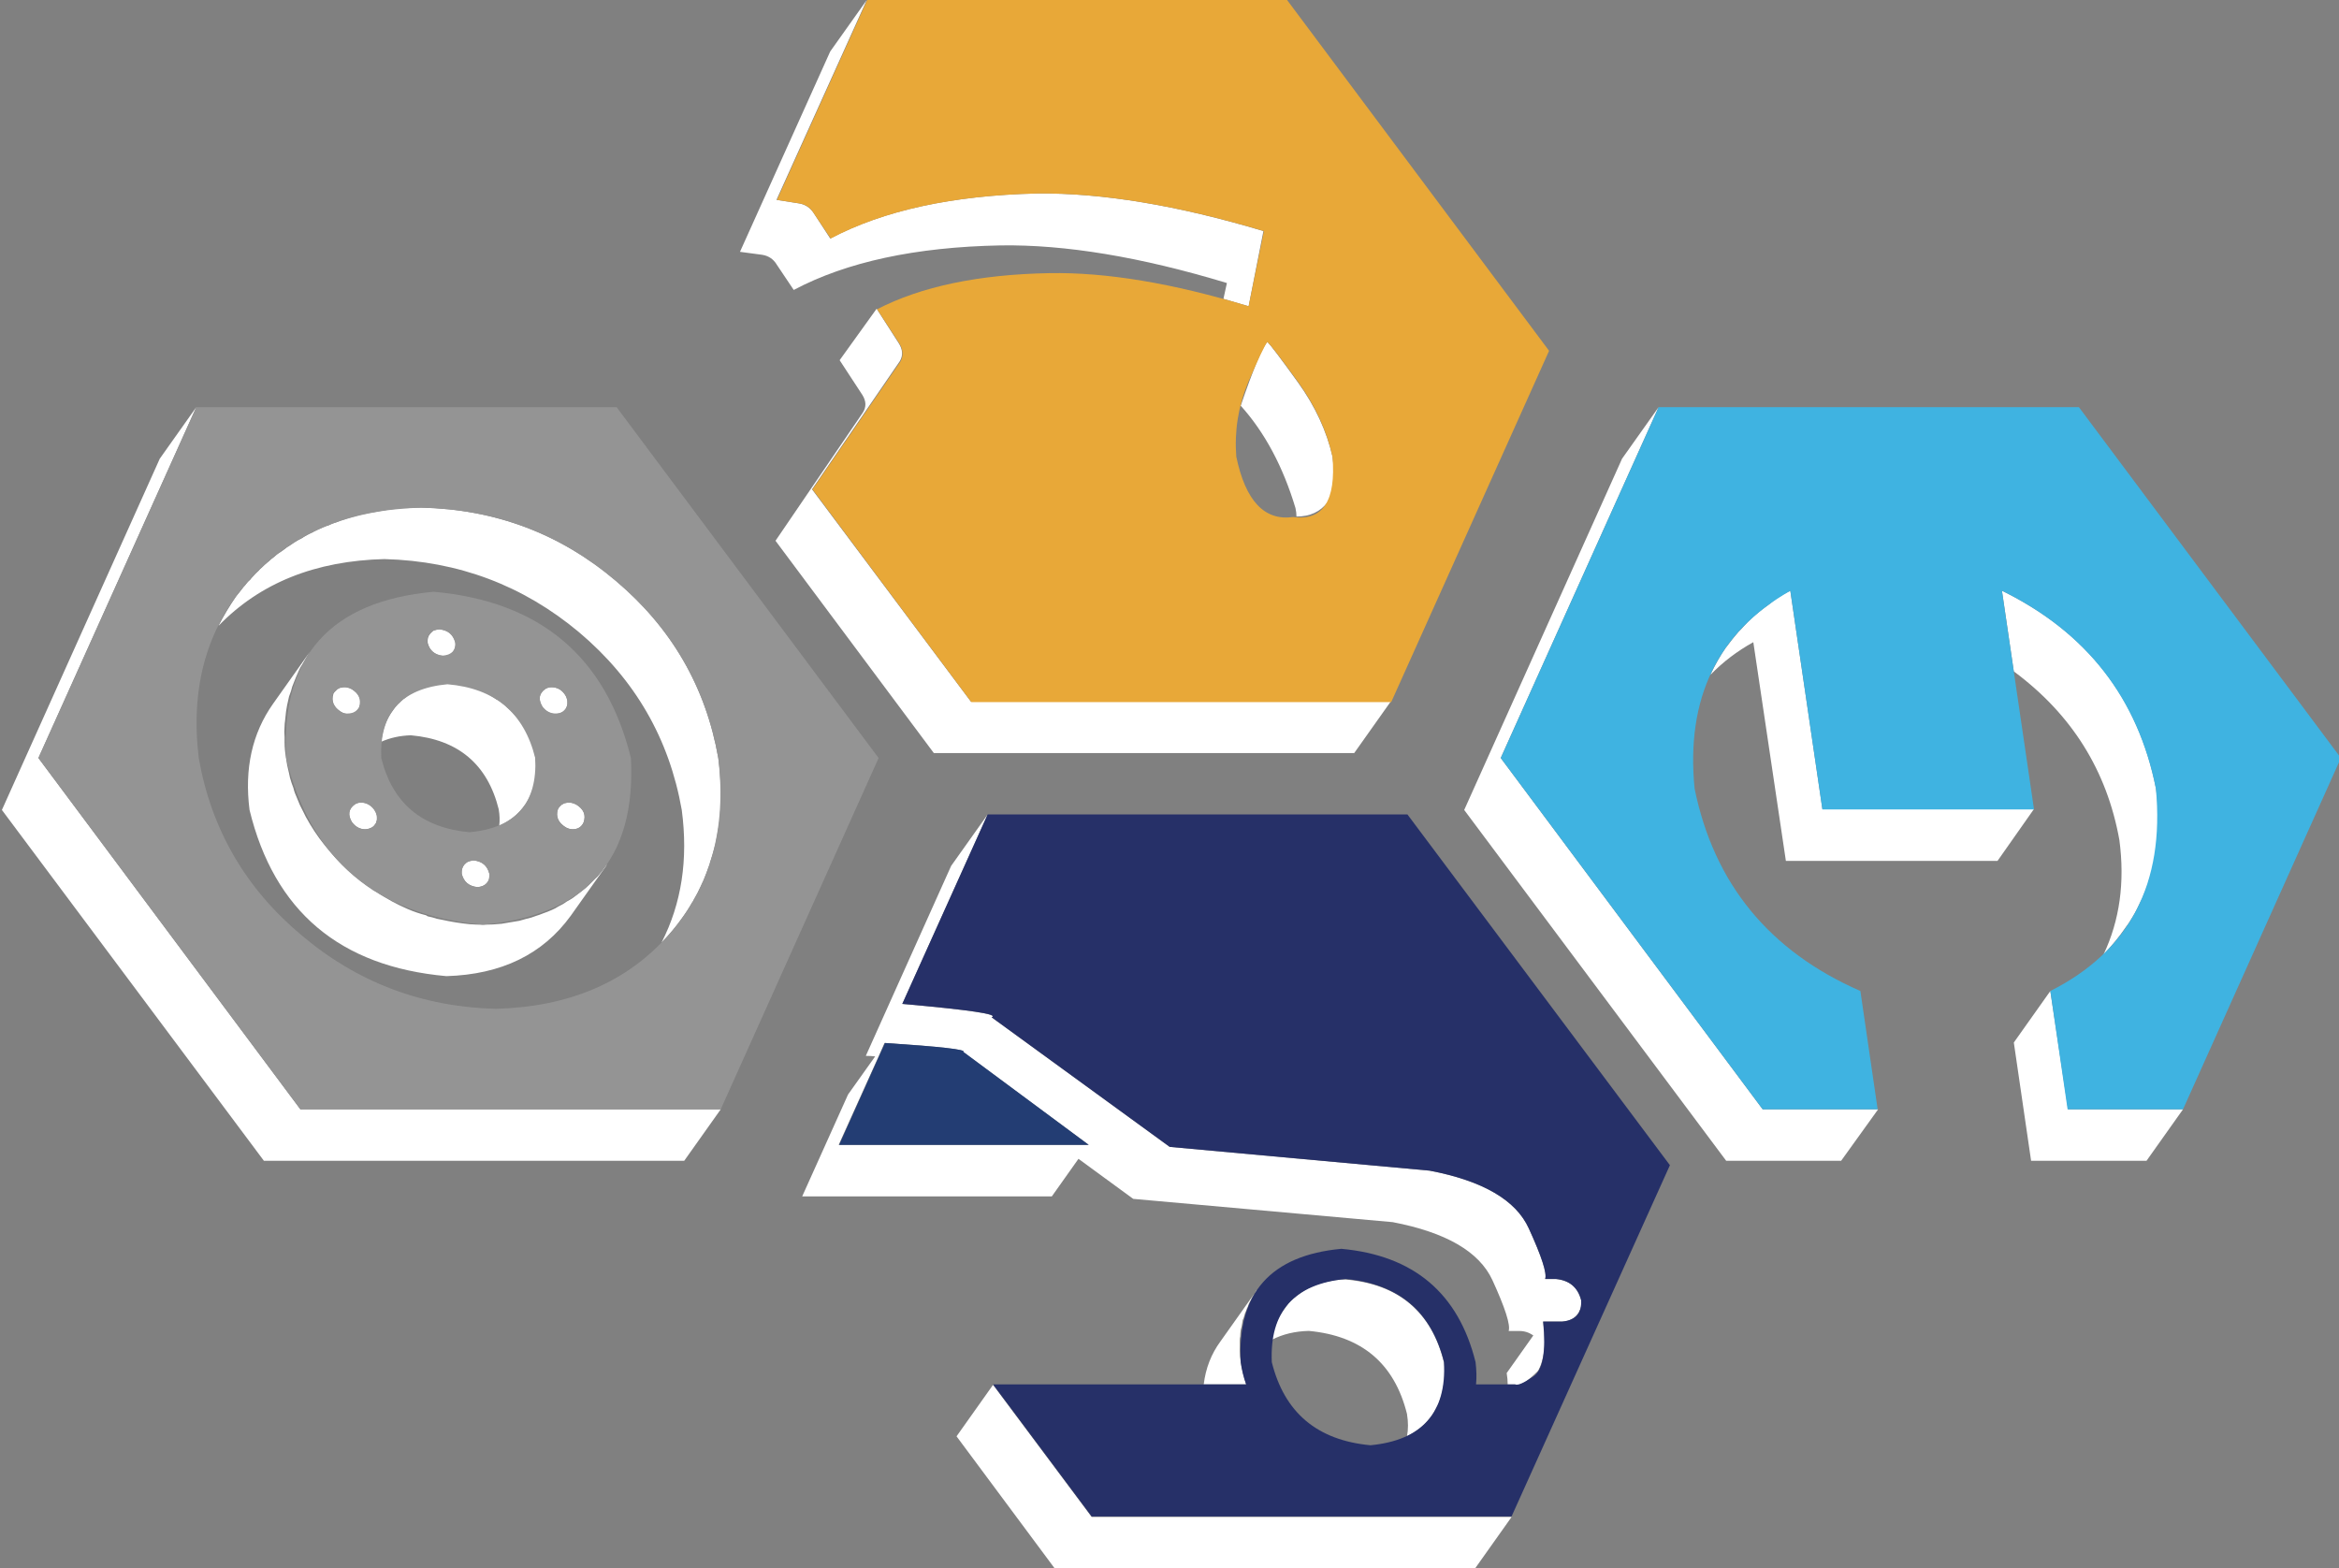 <svg xmlns="http://www.w3.org/2000/svg" id="Ebene_1" viewBox="0 0 170 114"><rect x="0" y="0" width="170" height="114" fill="#808080" stroke="none"/><defs><style>      .st0 {        fill: #233d73;      }      .st0, .st1, .st2, .st3, .st4, .st5 {        fill-rule: evenodd;      }      .st1 {        fill: #fff;      }      .st2 {        fill: #263068;      }      .st3 {        fill: #3fb3e1;      }      .st4 {        fill: #949494;      }      .st5 {        fill: #e8a838;      }    </style></defs><path class="st1" d="M154.936,66.746c.07-.121.143-.242.215-.36.143-.264.275-.529.392-.793.048-.096.098-.191.146-.286.166-.385.323-.767.465-1.152v-.07c.12-.36.227-.734.322-1.116.025-.121.048-.242.073-.36.07-.29.131-.576.179-.862,0-.169.011-.327.036-.47.048-.264.07-.539.07-.826.025-.169.037-.323.037-.47v-.932c-.025-.121-.037-.253-.037-.396-.022-.455-.07-.911-.143-1.369-1.292-6.543-5.02-11.328-11.189-14.348l.863,5.864c4.205,3.116,6.766,7.203,7.673,12.26.406,3.071.022,5.839-1.149,8.308.6-.624,1.137-1.281,1.614-1.978.169-.216.311-.429.432-.646"></path><path class="st1" d="M94.158,36.935c.047.213.07.419.07.609.981,0,1.734-.348,2.261-1.042,0-.047.011-.084.036-.106.048-.073.082-.132.107-.18.025-.048.047-.099.072-.147,0-.07.023-.143.07-.213,0-.048.011-.099.037-.147,0-.07.011-.143.037-.213.022-.073.036-.132.036-.18.023-.099.034-.18.034-.253v-.216c.026-.096.026-.191,0-.286.026-.073.037-.143.037-.216-.022-.096-.037-.216-.037-.36v-.18c-.022-.191-.047-.396-.07-.613-.432-1.868-1.266-3.666-2.51-5.394-1.244-1.725-1.984-2.708-2.225-2.947-.381.429-1.028,1.978-1.936,4.638,1.746,1.941,3.073,4.422,3.981,7.446"></path><path class="st1" d="M130.121,42.938c-.429.216-.835.455-1.218.719-.073.073-.154.143-.252.216-.381.264-.751.551-1.109.862q0-.015,0,0c-.336.29-.658.613-.969.972-.073.07-.143.143-.216.216-.311.36-.597.719-.86,1.079l-.037.033c-.429.624-.813,1.295-1.146,2.015.908-.936,1.947-1.725,3.118-2.374l2.367,15.897h15.382l2.653-3.776h-15.382l-2.331-15.86"></path><polyline class="st1" points="149.019 72.031 146.366 75.774 147.621 84.368 156.011 84.368 158.664 80.629 150.31 80.629 149.019 72.031"></polyline><path class="st1" d="M56.434,19.203l1.255,1.871c3.849-2.04,8.858-3.119,15.023-3.237,4.71-.073,10.197.837,16.461,2.734l-.252,1.149c.597.169,1.208.349,1.829.539l1.076-5.464c-6.239-1.871-11.727-2.782-16.458-2.734-6.143.143-11.152,1.234-15.026,3.273l-1.218-1.871c-.263-.385-.622-.613-1.076-.683l-1.614-.253L62.998-0l-2.656,3.739-6.56,14.565,1.614.216c.454.073.801.301,1.039.683"></path><polyline class="st1" points="109.074 55.095 120.548 29.595 117.893 33.338 106.419 58.871 125.459 84.368 133.816 84.368 136.505 80.629 128.112 80.629 109.074 55.095"></polyline><path class="st1" d="M59.017,35.566l6.381-9.313c.241-.407.216-.84-.07-1.295l-1.614-2.517-2.689,3.739,1.647,2.517c.289.458.3.888.037,1.295l-6.345,9.313,11.508,15.431h30.552l2.653-3.743h-30.515l-11.544-15.427"></path><path class="st1" d="M77.016,83.216h-16.063l2.905-6.436.428-.972c4.065.265,5.965.48,5.703.649l9.144,6.759h-2.118M111.763,99.652c.048-.048.082-.11.107-.18,0-.025.011-.048.037-.073.143-.311.249-.719.322-1.222v.037c.072-.576.047-1.295-.073-2.158h1.401c.524-.025.919-.242,1.183-.649.025-.022.037-.059.037-.106.022-.025.047-.059.07-.106.026-.048.037-.085.037-.11.025-.07.037-.132.037-.18v-.396c-.238-.932-.849-1.449-1.829-1.545h-.787c.143-.407-.252-1.63-1.185-3.67-.933-2.059-3.333-3.464-7.208-4.205l-18.895-1.728-12.945-9.42c.549-.216-1.614-.539-6.491-.972l6.205-13.772-2.656,3.739-6.202,13.809c.238,0,.465.012.681.037l-1.972,2.771-3.333,7.405h18.144l1.936-2.73,3.98,2.91,18.859,1.692c3.875.744,6.289,2.146,7.245,4.209.933,2.037,1.327,3.27,1.182,3.703h.79c.359,0,.692.106,1.003.323l-1.936,2.734c.048.286.073.565.073.826h.538c.285.169.835-.154,1.649-.969"></path><path class="st1" d="M102.261,102.778c.095.576.095,1.116,0,1.618.74-.36,1.35-.873,1.827-1.545.098-.143.179-.286.252-.433.025-.047.047-.095.072-.143.07-.096.132-.202.179-.323.023-.047.048-.106.07-.18.025-.096.062-.205.109-.323,0-.048.011-.11.034-.18.026-.121.048-.228.073-.323.025-.073.037-.147.037-.216.022-.121.047-.242.07-.36v-.756c0-.191-.011-.385-.034-.576-.91-3.692-3.3-5.706-7.171-6.04-.215,0-.431.011-.647.037-.095,0-.168.011-.216.033-.165.026-.311.048-.428.073-.095.025-.179.047-.252.073-.118.022-.238.059-.359.106-.095.025-.179.047-.25.073-.12.047-.227.095-.325.143-.095.047-.179.084-.249.106-.095.073-.191.132-.289.18-.07.048-.143.096-.213.143-.098.073-.193.147-.288.217-.07.048-.131.096-.179.143-.095.073-.19.158-.285.253-.048.047-.095.096-.143.143-.098.143-.193.275-.288.396-.501.672-.813,1.427-.933,2.264.79-.407,1.687-.621,2.689-.646,3.85.36,6.228,2.374,7.138,6.04"></path><path class="st1" d="M41.875,58.475c-.19-.096-.369-.143-.538-.143-.07,0-.143.011-.213.033h-.072c-.047.026-.095.048-.143.073-.025.025-.048.037-.073.037-.047.047-.084.084-.106.106-.025.025-.048.048-.073.073-.047.047-.084.096-.106.143-.169.551.022.995.574,1.332.166.095.333.143.502.143.381,0,.644-.169.787-.503.194-.529.014-.961-.538-1.295"></path><path class="st1" d="M36.248,58.835c.07.407.084.803.036,1.185.765-.334,1.387-.837,1.863-1.508,0,0,.011-.014.037-.037.072-.121.143-.242.216-.36.022-.025.047-.073.07-.143.048-.073.085-.158.11-.253.047-.073.07-.132.07-.18.048-.096.085-.18.11-.253.022-.07.047-.143.07-.213,0-.073.014-.158.037-.253.025-.073.037-.143.037-.216.025-.096.037-.191.037-.286.022-.073.036-.143.036-.216v-.503c-.025-.169-.047-.337-.072-.503,0-.121-.025-.253-.073-.396-.165-.793-.501-1.534-1.003-2.231-.143-.191-.286-.37-.432-.539-.047-.022-.081-.059-.106-.106-.143-.143-.3-.29-.465-.433-.025-.022-.036-.047-.036-.07-.191-.147-.384-.29-.574-.433-.047-.025-.084-.037-.107-.037-.168-.118-.336-.227-.504-.323-.047-.047-.095-.084-.143-.106-.19-.099-.381-.18-.574-.253-.047,0-.07-.011-.07-.037-.216-.07-.442-.143-.681-.216-.047,0-.109-.011-.179-.033-.168-.048-.336-.085-.504-.11-.07,0-.143-.011-.213-.037-.24-.022-.478-.033-.717-.033-.24,0-.468.011-.683.033-.022.026-.047.037-.07.037-.216.025-.432.062-.648.11-.285.07-.549.165-.787.286-.169.096-.336.191-.502.286h-.036c-.143.099-.289.206-.432.327-.022,0-.047.011-.07.033-.12.121-.227.228-.325.327-.047.022-.081.059-.106.106-.095.096-.191.216-.286.36-.504.672-.79,1.438-.863,2.301.648-.286,1.365-.444,2.151-.466,3.443.311,5.572,2.11,6.385,5.394"></path><path class="st1" d="M31.085,46.714c.143.576.524.899,1.146.972.336-.025.586-.158.754-.396.047-.073.084-.155.106-.253v-.033c.026-.099.026-.194,0-.29-.143-.598-.524-.921-1.145-.969-.073,0-.143.011-.216.033h-.037c-.047.026-.095.037-.143.037-.025.025-.047.037-.073.037-.022.025-.047.047-.07.073-.025.022-.048.047-.073.07-.022.025-.047.048-.07.073-.146.168-.204.382-.179.646"></path><path class="st1" d="M39.439,51.389c.263.337.574.503.933.503.19,0,.359-.047.501-.143.095-.047.179-.118.252-.216,0-.047.011-.07.034-.07.026-.096.048-.18.073-.253v-.323c-.025-.047-.037-.084-.037-.106-.022-.121-.084-.242-.179-.36-.238-.312-.549-.47-.933-.47-.165,0-.322.048-.465.143-.454.337-.513.767-.179,1.295"></path><path class="st1" d="M27.964,40.637c5.353.143,10.065,1.919,14.127,5.321,4.065,3.431,6.55,7.732,7.46,12.913.477,3.596-.014,6.807-1.47,9.636.549-.551,1.051-1.152,1.504-1.798.264-.36.504-.731.717-1.116.048-.047.085-.106.11-.18.215-.36.406-.73.574-1.116.023-.07.06-.143.107-.213.168-.408.322-.818.465-1.226.026-.047.037-.095.037-.143.143-.429.275-.874.395-1.328.095-.458.179-.913.252-1.369,0-.07.011-.143.034-.216.048-.429.085-.873.11-1.328v-.253c.022-.478.022-.947,0-1.402-.025-.073-.037-.143-.037-.216-.025-.503-.073-1.006-.143-1.508-.908-5.156-3.384-9.449-7.424-12.877-4.062-3.427-8.785-5.203-14.164-5.321-.333,0-.669.011-1.003.037h-.359c-.216.022-.432.047-.648.07-.143.025-.274.037-.392.037-.215.047-.42.084-.61.106-.143.026-.275.048-.395.073-.19.025-.381.059-.574.106-.118.026-.249.048-.392.073-.193.047-.372.096-.538.143-.12.048-.252.084-.394.11-.169.07-.348.132-.538.18-.12.047-.241.095-.359.143-.191.047-.37.118-.538.216-.12.022-.227.059-.323.106-.24.096-.478.205-.717.323-.025.025-.061.048-.109.073-.285.118-.549.264-.787.429-.098.048-.193.099-.288.147-.168.095-.333.202-.501.323-.095.07-.191.132-.286.18-.146.118-.288.227-.431.323-.12.073-.227.143-.322.216-.12.118-.252.227-.395.323-.095.096-.191.18-.286.253-.146.118-.277.239-.394.36-.095.07-.179.154-.252.25-.143.121-.263.242-.359.36-.095.096-.179.191-.25.29-.146.118-.263.25-.359.393-.098.099-.168.18-.215.253-.143.191-.289.371-.432.539-.476.694-.907,1.413-1.292,2.158,3.014-3.116,7.04-4.734,12.085-4.855"></path><path class="st1" d="M24.236,50.42c-.169.55.022.994.574,1.328.166.096.333.143.502.143.381,0,.655-.165.823-.503.169-.528-.022-.958-.574-1.295-.19-.095-.369-.143-.538-.143-.07,0-.143.011-.213.037h-.072c-.047.025-.095.047-.143.073-.025.022-.048.033-.073.033-.047.048-.084.085-.106.11-.025.022-.048.047-.073.07-.047.048-.084.099-.106.147"></path><path class="st1" d="M90.177,99.002c-.047-.261-.073-.525-.073-.789v-.793c0-.096.014-.191.037-.286,0-.143.011-.301.037-.47.025-.095.047-.191.072-.286.023-.143.048-.286.07-.433.048-.095.084-.191.109-.286.023-.121.07-.253.143-.396.022-.096.059-.18.106-.25.048-.169.109-.312.179-.433.048-.073.084-.143.109-.216.118-.191.227-.37.323-.539.022-.022.047-.047.07-.07l-2.653,3.739c-.669.91-1.076,1.953-1.218,3.127h3.084c-.169-.525-.3-1.064-.395-1.618"></path><path class="st1" d="M27.353,59.158c-.022-.121-.081-.239-.179-.36-.238-.312-.549-.466-.93-.466-.168,0-.325.047-.468.143-.454.334-.513.767-.179,1.295.263.334.574.503.933.503.168,0,.333-.048.501-.143.095-.048.179-.132.252-.253,0,0,.011-.011.036-.037.023-.096.048-.18.07-.25v-.327c-.022-.047-.037-.081-.037-.106"></path><path class="st1" d="M34.419,62.537c-.073,0-.143.011-.216.037h-.037c-.047.025-.095.037-.143.037-.022.022-.047.037-.07.037-.025.022-.047.047-.072.07-.025.025-.047.048-.073.073-.022.022-.047.047-.07.07-.143.169-.204.386-.179.649.143.576.526.899,1.145.969.336-.022.586-.154.754-.393.048-.073.084-.147.109-.216v-.073c.023-.096.023-.191,0-.286-.146-.601-.526-.924-1.148-.972"></path><path class="st1" d="M43.097,64.013c-.168.191-.347.371-.538.539-.12.096-.24.191-.359.286-.193.147-.384.29-.574.433-.143.096-.289.18-.432.253-.19.143-.395.261-.608.36-.146.095-.299.18-.468.25-.216.096-.429.18-.644.253-.169.07-.336.132-.502.18-.24.096-.478.168-.717.216-.168.047-.336.095-.504.143-.26.047-.549.096-.86.143-.143.025-.285.047-.429.073-.431.047-.873.07-1.327.07-.359,0-.692-.011-1.003-.037-.694-.07-1.364-.18-2.008-.323-.12-.022-.241-.047-.359-.07-.216-.073-.442-.132-.681-.18q.015,0,0,0c-.047-.026-.084-.048-.109-.073-.476-.121-.933-.275-1.361-.466-.095-.048-.204-.099-.323-.147-.215-.095-.431-.202-.647-.323-.047-.022-.095-.047-.143-.07-.432-.242-.849-.492-1.255-.756-.073-.025-.132-.062-.179-.11-.216-.143-.432-.298-.645-.466-.025-.025-.061-.047-.109-.073-.429-.334-.848-.693-1.255-1.079-.526-.503-1.014-1.042-1.471-1.618q0,.017,0,0c-.501-.621-.955-1.306-1.361-2.048-.047-.096-.095-.191-.143-.29-.095-.191-.191-.382-.289-.573-.118-.29-.238-.576-.359-.866-.047-.118-.081-.239-.106-.36-.095-.239-.179-.491-.252-.752-.022-.121-.047-.228-.07-.327-.095-.36-.169-.73-.216-1.112-.073-.386-.107-.767-.107-1.152v-.36c-.025-.264-.025-.528,0-.793,0-.118.011-.25.034-.393.026-.242.048-.47.073-.686.025-.143.047-.286.072-.429.048-.216.095-.433.143-.649.047-.143.095-.275.143-.393.047-.216.12-.433.216-.649.047-.118.095-.239.143-.36.095-.216.191-.429.285-.646.048-.096.11-.191.179-.29.146-.261.3-.525.468-.789.022-.025.047-.062.07-.11l-2.653,3.743c-1.53,2.158-2.103,4.734-1.72,7.732,1.793,7.358,6.56,11.387,14.306,12.08,3.992-.118,7.004-1.582,9.037-4.385l2.653-3.739c-.048.047-.084.081-.11.106-.19.286-.392.551-.607.793-.12.095-.227.191-.323.286"></path><polyline class="st1" points="72.175 100.657 69.522 104.397 76.657 114 107.209 114 109.862 110.261 79.346 110.261 72.175 100.657"></polyline><polyline class="st1" points="2.791 55.095 14.265 29.595 11.613 33.338 .138 58.871 19.179 84.368 49.73 84.368 52.384 80.629 21.832 80.629 2.791 55.095"></polyline><path class="st3" d="M151.097,29.595h-30.549l-11.474,25.5,19.038,25.533h8.357l-1.255-8.598c-6.623-2.899-10.64-7.802-12.049-14.708-.645-6.569,1.672-11.365,6.956-14.385l2.331,15.897h15.382l-2.331-15.897c6.144,3.02,9.875,7.816,11.189,14.385.644,6.906-1.913,11.809-7.673,14.708l1.255,8.598h8.39l11.474-25.533-19.041-25.5"></path><path class="st5" d="M96.847,33.192c.263,3.214-.695,4.675-2.869,4.389-2.082.286-3.454-1.175-4.124-4.389-.143-1.868.143-3.666.86-5.394.742-1.725,1.208-2.708,1.398-2.947.263.239,1.017,1.222,2.26,2.947,1.241,1.728,2.068,3.526,2.474,5.394M59.124,15.464l1.255,1.871c3.849-2.04,8.858-3.13,15.023-3.273,4.71-.048,10.197.862,16.461,2.734l-1.112,5.464c-5.522-1.677-10.351-2.481-14.486-2.407-5.14.095-9.311.969-12.516,2.624l1.614,2.481c.289.48.311.924.073,1.332l-6.382,9.277,11.545,15.464h30.515l11.474-25.533L93.546,0h-30.515l-6.56,14.528,1.614.253c.454.07.801.298,1.039.683"></path><path class="st0" d="M70.023,76.456c.241-.169-1.661-.385-5.701-.649l-3.333,7.409h18.144l-9.11-6.759"></path><path class="st4" d="M42.413,59.804c-.165.312-.428.47-.787.47-.169,0-.336-.037-.502-.11-.574-.36-.764-.8-.574-1.328.143-.312.406-.48.787-.503.169,0,.348.047.538.143.552.334.731.778.538,1.328M39.439,51.389c-.333-.55-.275-.995.179-1.328.143-.073.3-.11.465-.11.384,0,.695.158.933.47.359.525.311.969-.143,1.328-.143.073-.311.11-.501.11-.359,0-.67-.158-.933-.47M34.132,60.49c-3.467-.312-5.605-2.11-6.421-5.394-.143-3.262,1.46-5.049,4.807-5.361,3.44.29,5.569,2.076,6.382,5.361.168,3.284-1.423,5.082-4.768,5.394M34.704,64.479c-.619-.047-1.003-.37-1.145-.969-.025-.576.263-.899.86-.972.622.073,1.003.396,1.148.972.023.598-.263.921-.863.969M27.031,60.163c-.168.073-.333.11-.501.11-.359,0-.67-.158-.933-.47-.333-.55-.275-.994.179-1.328.143-.096.3-.143.468-.143.382.022.692.191.93.503.359.528.311.969-.143,1.328M24.774,51.749c-.549-.36-.742-.803-.574-1.328.168-.312.431-.47.79-.47.191-.022.37.011.538.11.549.334.74.778.572,1.328-.165.312-.44.47-.823.47-.168.022-.333-.014-.501-.11M31.909,45.745c.622.047,1.017.37,1.182.969.026.576-.274.888-.896.936-.597-.047-.977-.36-1.145-.936-.025-.598.263-.921.86-.969M31.513,43.011c-7.53.694-11.104,4.723-10.721,12.084,1.793,7.383,6.56,11.423,14.306,12.117,7.555-.694,11.141-4.734,10.757-12.117-1.815-7.361-6.597-11.39-14.343-12.084"></path><path class="st2" d="M99.606,105.046c-3.871-.36-6.261-2.374-7.171-6.044-.165-3.666,1.628-5.681,5.379-6.04,3.85.36,6.228,2.374,7.138,6.04.191,3.67-1.591,5.684-5.345,6.044M71.783,59.194l-6.205,13.772c4.902.433,7.065.756,6.491.972l12.945,9.42,18.895,1.728c3.875.742,6.275,2.146,7.208,4.205.933,2.04,1.328,3.262,1.185,3.67h.787c.98.096,1.591.613,1.829,1.545.047.936-.406,1.453-1.362,1.549h-1.401c.216,2.205-.022,3.534-.717,3.993-.691.478-1.135.671-1.325.573h-2.833c.048-.503.034-1.042-.036-1.618-1.244-5.009-4.494-7.754-9.755-8.235-5.138.48-7.577,3.226-7.314,8.235.072.554.204,1.093.395,1.618h-18.397l7.171,9.603h30.515l11.511-25.533-19.078-25.496h-30.512"></path><path class="st4" d="M36.032,73.326c-5.379-.143-10.087-1.93-14.127-5.358-4.065-3.405-6.55-7.695-7.46-12.873-.619-5.156.586-9.449,3.622-12.877,3.037-3.405,7.22-5.178,12.55-5.321,5.379.118,10.088,1.894,14.127,5.321,4.065,3.428,6.553,7.721,7.46,12.877.622,5.153-.586,9.445-3.622,12.873-3.036,3.428-7.219,5.215-12.55,5.358M44.817,29.595H14.265L2.791,55.095l19.041,25.533h30.552l11.474-25.533-19.041-25.5"></path></svg>
